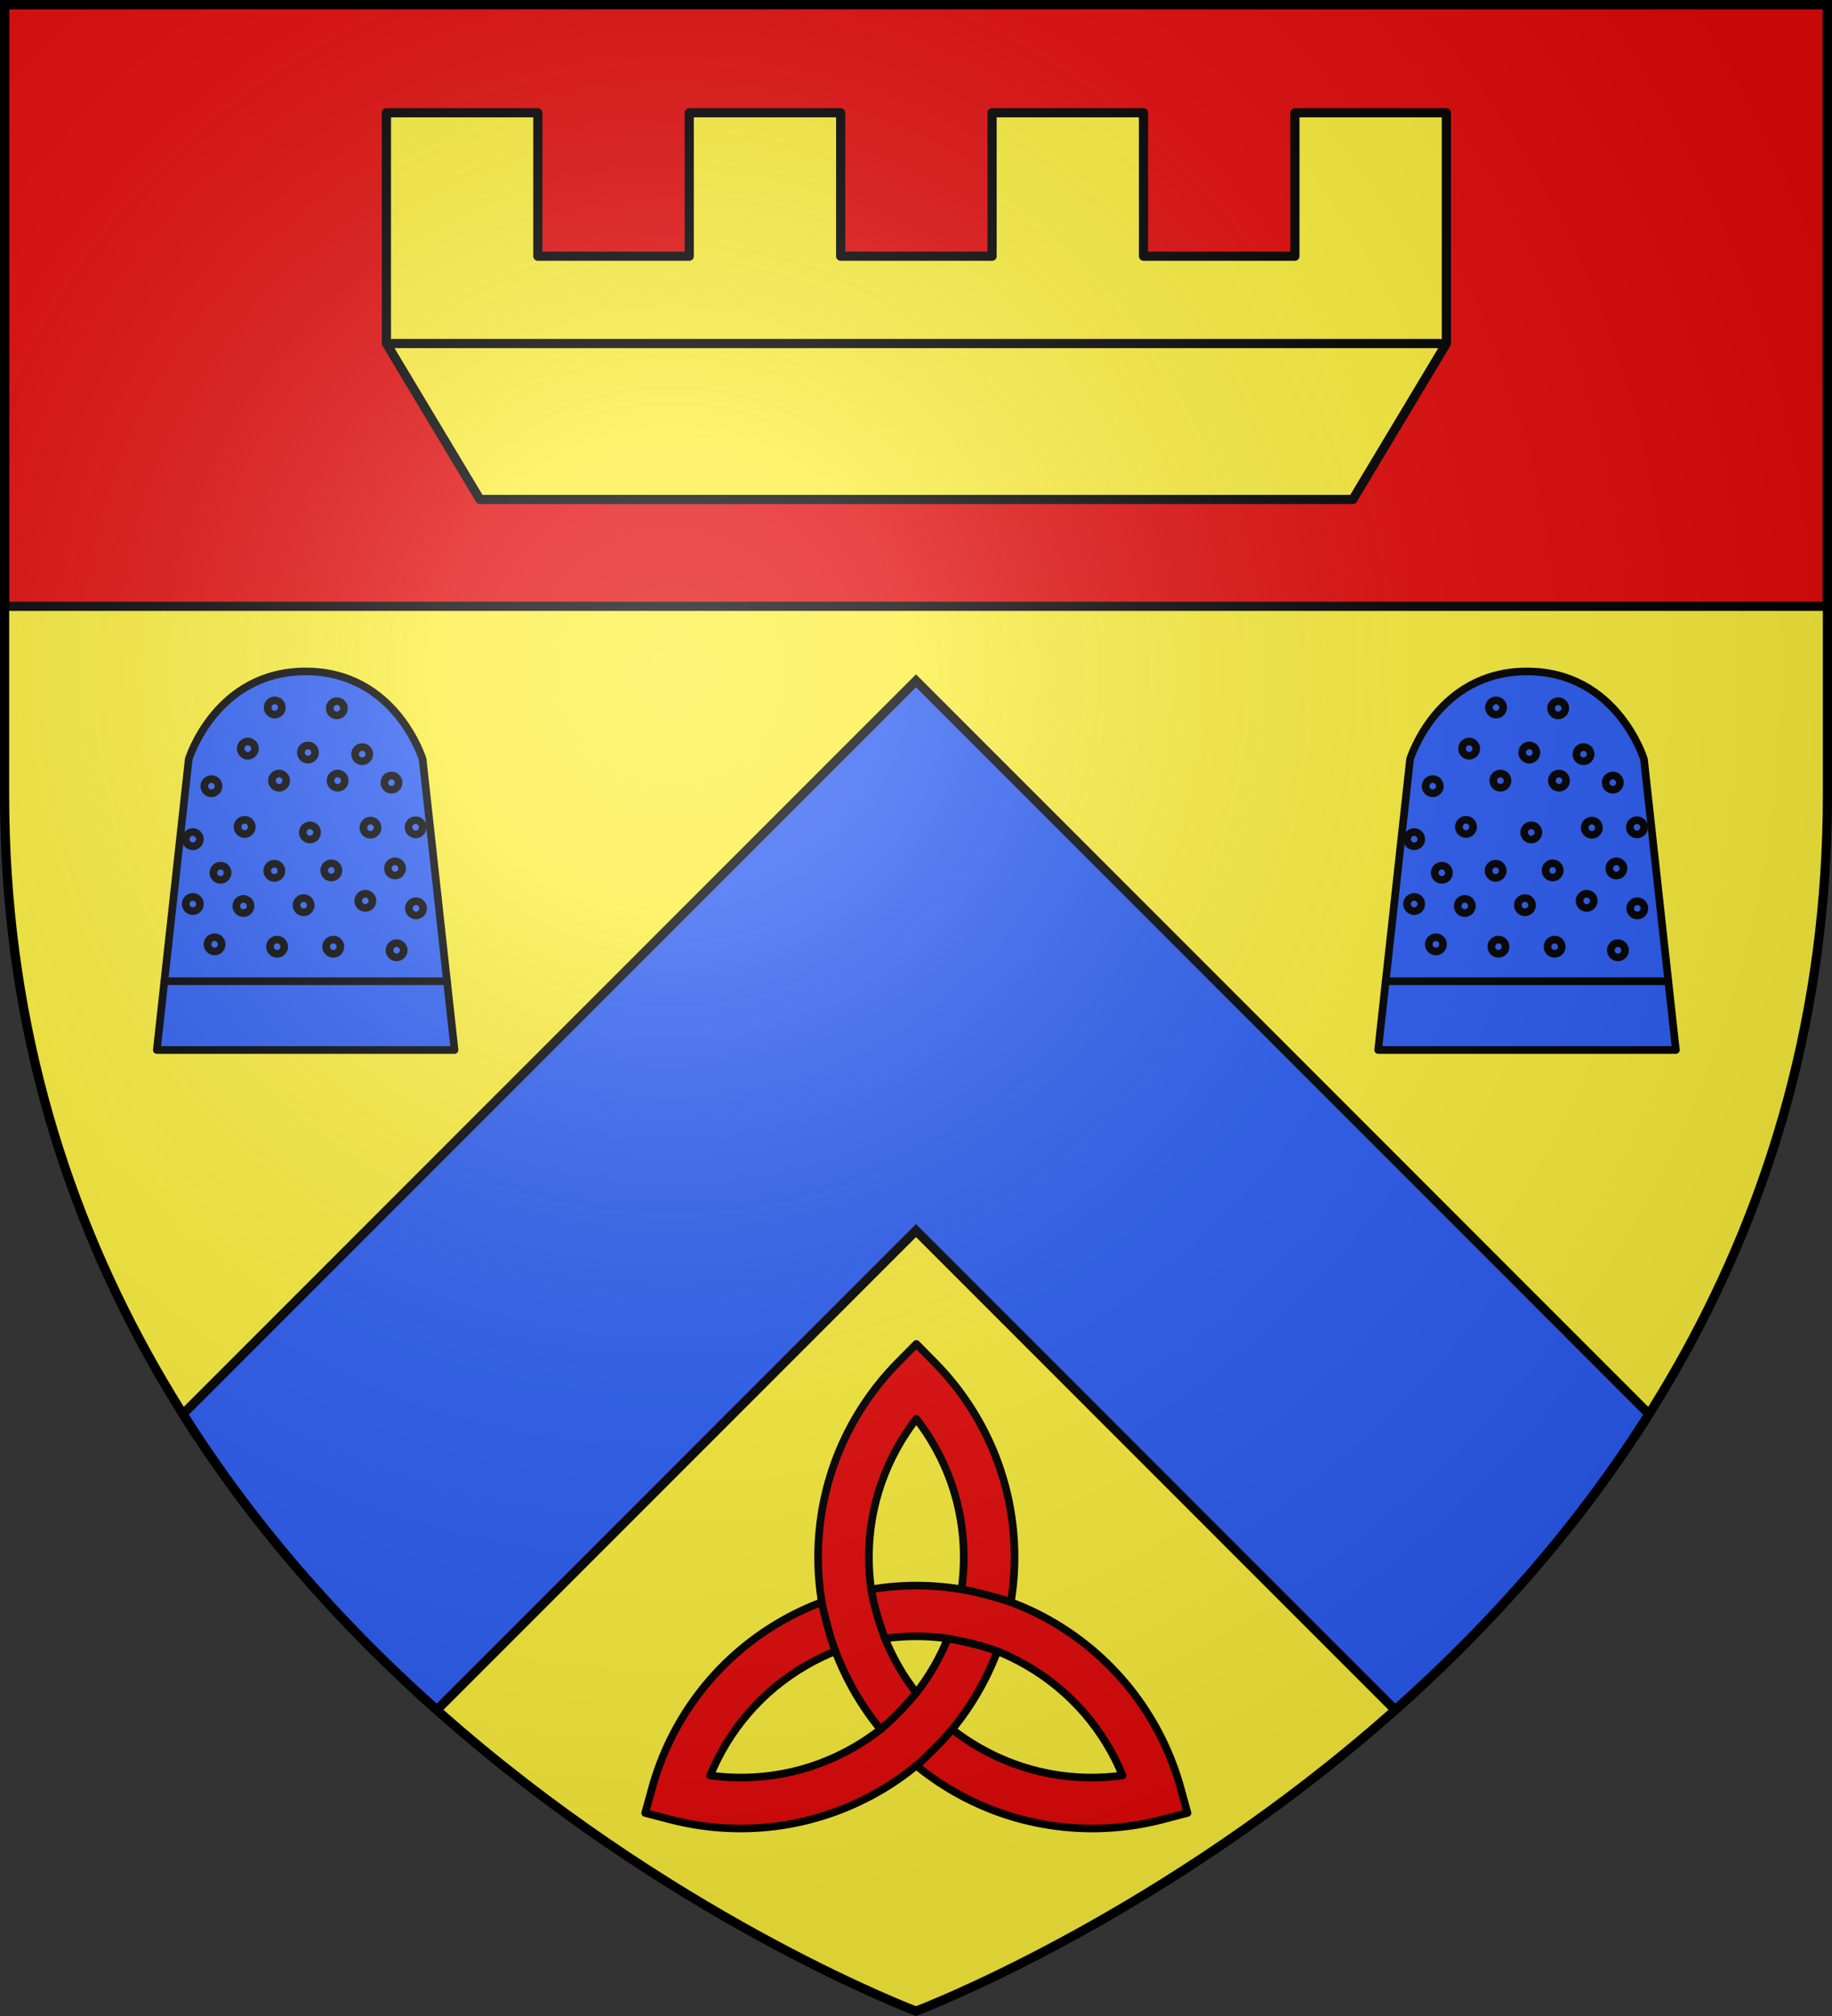 <?xml version="1.0" encoding="UTF-8" standalone="no"?><svg height="660" viewBox="-300 -300 600 660" width="600" xmlns="http://www.w3.org/2000/svg" xmlns:xlink="http://www.w3.org/1999/xlink"><rect x="-300" y="-300" width="600" height="660" fill="#333333" stroke="none"/><radialGradient id="a" cx="-80" cy="-80" gradientUnits="userSpaceOnUse" r="405"><stop offset="0" stop-color="#fff" stop-opacity=".31"/><stop offset=".19" stop-color="#fff" stop-opacity=".25"/><stop offset=".6" stop-color="#6b6b6b" stop-opacity=".125"/><stop offset="1" stop-opacity=".125"/></radialGradient><path d="m-298.5-298.5h597v258.543c0 286.248-298.5 398.457-298.5 398.457s-298.5-112.209-298.5-398.457z" fill="#fcef3c"/><path d="m-298.5-298.5h597v197h-597z" fill="#e20909" stroke="#000" stroke-width="3"/><g fill="#fcef3c" stroke="#000" stroke-linecap="round" stroke-linejoin="round" stroke-width="2.939" transform="matrix(1.021 0 0 1.021 -306.178 -302.843)"><path d="m749.924-137.816v46 28l30 50h280l30-50v-28-46h-48.572v46h-48.572v-46h-48.57v46h-48.572v-46h-48.57v46h-48.572v-46z" fill="#fcef3c" transform="translate(-619.923 176.753)"/><path d="m132 112.938h336" fill="none"/></g><g id="b" fill="#2b5df2" stroke="#000" stroke-linecap="round" stroke-linejoin="round" stroke-width="1.568" transform="matrix(1.596 0 0 1.594 -1116.846 103.118)"><path d="m605.084-37.245-6.546-59.719s-5.513-18.03-24.002-18.03-24.002 18.03-24.002 18.03l-6.546 59.719z" fill="#2b5df2" stroke-linecap="round" stroke-linejoin="round" stroke-width="1.568"/><path d="m545.536-51.371h58" fill="#2b5df2" stroke-linecap="round" stroke-linejoin="round" stroke-width="1.568"/><circle cx="562.661" cy="-99.144" fill="#2b5df2" fill-rule="evenodd" r="1.462" stroke-linecap="round" stroke-linejoin="round" stroke-width="1.568"/><circle cx="555.19" cy="-91.429" fill="#2b5df2" fill-rule="evenodd" r="1.462" stroke-linecap="round" stroke-linejoin="round" stroke-width="1.568"/><circle cx="569.076" cy="-92.566" fill="#2b5df2" fill-rule="evenodd" r="1.462" stroke-linecap="round" stroke-linejoin="round" stroke-width="1.568"/><circle cx="575.004" cy="-98.332" fill="#2b5df2" fill-rule="evenodd" r="1.462" stroke-linecap="round" stroke-linejoin="round" stroke-width="1.568"/><circle cx="581.095" cy="-92.566" fill="#2b5df2" fill-rule="evenodd" r="1.462" stroke-linecap="round" stroke-linejoin="round" stroke-width="1.568"/><circle cx="586.129" cy="-98.007" fill="#2b5df2" fill-rule="evenodd" r="1.462" stroke-linecap="round" stroke-linejoin="round" stroke-width="1.568"/><circle cx="592.139" cy="-92.16" fill="#2b5df2" fill-rule="evenodd" r="1.462" stroke-linecap="round" stroke-linejoin="round" stroke-width="1.568"/><circle cx="597.092" cy="-82.984" fill="#2b5df2" fill-rule="evenodd" r="1.462" stroke-linecap="round" stroke-linejoin="round" stroke-width="1.568"/><circle cx="587.835" cy="-82.902" fill="#2b5df2" fill-rule="evenodd" r="1.462" stroke-linecap="round" stroke-linejoin="round" stroke-width="1.568"/><circle cx="575.41" cy="-81.928" fill="#2b5df2" fill-rule="evenodd" r="1.462" stroke-linecap="round" stroke-linejoin="round" stroke-width="1.568"/><circle cx="562.011" cy="-83.065" fill="#2b5df2" fill-rule="evenodd" r="1.462" stroke-linecap="round" stroke-linejoin="round" stroke-width="1.568"/><circle cx="551.373" cy="-80.547" fill="#2b5df2" fill-rule="evenodd" r="1.462" stroke-linecap="round" stroke-linejoin="round" stroke-width="1.568"/><circle cx="557.058" cy="-73.645" fill="#2b5df2" fill-rule="evenodd" r="1.462" stroke-linecap="round" stroke-linejoin="round" stroke-width="1.568"/><circle cx="568.102" cy="-74.051" fill="#2b5df2" fill-rule="evenodd" r="1.462" stroke-linecap="round" stroke-linejoin="round" stroke-width="1.568"/><circle cx="579.795" cy="-74.132" fill="#2b5df2" fill-rule="evenodd" r="1.462" stroke-linecap="round" stroke-linejoin="round" stroke-width="1.568"/><circle cx="592.87" cy="-74.538" fill="#2b5df2" fill-rule="evenodd" r="1.462" stroke-linecap="round" stroke-linejoin="round" stroke-width="1.568"/><circle cx="597.174" cy="-66.336" fill="#2b5df2" fill-rule="evenodd" r="1.462" stroke-linecap="round" stroke-linejoin="round" stroke-width="1.568"/><circle cx="586.779" cy="-67.879" fill="#2b5df2" fill-rule="evenodd" r="1.462" stroke-linecap="round" stroke-linejoin="round" stroke-width="1.568"/><circle cx="574.111" cy="-66.986" fill="#2b5df2" fill-rule="evenodd" r="1.462" stroke-linecap="round" stroke-linejoin="round" stroke-width="1.568"/><circle cx="561.767" cy="-66.823" fill="#2b5df2" fill-rule="evenodd" r="1.462" stroke-linecap="round" stroke-linejoin="round" stroke-width="1.568"/><circle cx="551.373" cy="-67.229" fill="#2b5df2" fill-rule="evenodd" r="1.462" stroke-linecap="round" stroke-linejoin="round" stroke-width="1.568"/><circle cx="555.839" cy="-58.946" fill="#2b5df2" fill-rule="evenodd" r="1.462" stroke-linecap="round" stroke-linejoin="round" stroke-width="1.568"/><circle cx="568.67" cy="-58.459" fill="#2b5df2" fill-rule="evenodd" r="1.462" stroke-linecap="round" stroke-linejoin="round" stroke-width="1.568"/><circle cx="580.201" cy="-58.459" fill="#2b5df2" fill-rule="evenodd" r="1.462" stroke-linecap="round" stroke-linejoin="round" stroke-width="1.568"/><circle cx="593.195" cy="-57.728" fill="#2b5df2" fill-rule="evenodd" r="1.462" stroke-linecap="round" stroke-linejoin="round" stroke-width="1.568"/><circle cx="568.183" cy="-107.589" fill="#2b5df2" fill-rule="evenodd" r="1.462" stroke-linecap="round" stroke-linejoin="round" stroke-width="1.568"/><circle cx="580.932" cy="-107.427" fill="#2b5df2" fill-rule="evenodd" r="1.462" stroke-linecap="round" stroke-linejoin="round" stroke-width="1.568"/></g><g fill="#e20909" stroke="#000" stroke-linejoin="round" stroke-width="4.213" transform="matrix(.594 0 0 .593 -178.093 -25.159)"><path d="m300 278.479-9.969 10.094c-27.292 27.645-44.188 65.748-44.188 107.594 0 8.457.705 16.748 2.031 24.844-7.674 2.899-15.207 6.428-22.531 10.656-36.239 20.923-60.767 54.604-71.062 92.062l-3.781 13.688 13.75 3.594c37.588 9.813 79.011 5.391 115.25-15.531 7.324-4.229 14.152-8.991 20.5-14.188 6.348 5.196 13.176 9.959 20.5 14.188 36.239 20.923 77.694 25.344 115.281 15.531l13.719-3.594-3.75-13.688c-10.296-37.458-34.855-71.14-71.094-92.062-7.324-4.229-14.857-7.757-22.531-10.656 1.326-8.096 2.031-16.387 2.031-24.844 0-41.845-16.895-79.948-44.188-107.594zm0 41.344c16.339 21.136 26.156 47.522 26.156 76.344 0 6.046-.418 11.977-1.25 17.781-8.116-1.333-16.427-2.062-24.906-2.062-8.479 0-16.791.729-24.906 2.062-.832-5.804-1.25-11.735-1.25-17.781 0-28.822 9.817-55.208 26.156-76.344zm0 120.062c5.885 0 11.657.429 17.312 1.219-2.143 5.292-4.652 10.498-7.594 15.594-2.944 5.1-6.202 9.9-9.719 14.406-3.513-4.502-6.777-9.312-9.719-14.406-2.942-5.096-5.419-10.302-7.562-15.594 5.646-.788 11.409-1.219 17.281-1.219zm-44.625 8.219c2.904 7.695 6.448 15.25 10.688 22.594 4.239 7.343 9.006 14.201 14.219 20.562-4.61 3.623-9.545 6.946-14.781 9.969-24.961 14.411-52.714 19.082-79.188 15.5 10.135-24.718 28.071-46.401 53.031-60.812 5.236-3.023 10.589-5.631 16.031-7.812zm89.281 0c5.443 2.181 10.764 4.789 16 7.812 24.961 14.411 42.928 36.094 53.062 60.812-26.474 3.582-54.258-1.089-79.219-15.5-5.236-3.023-10.14-6.346-14.75-9.969 5.212-6.362 9.979-13.22 14.219-20.562 4.24-7.343 7.784-14.899 10.688-22.594z"/><g stroke-linecap="round"><g transform="matrix(-1 0 0 1 620 -31.99)"><path d="m344.906 445.938c-.695 4.135-1.837 9.209-3.363 14.421-1.289 4.404-2.763 8.847-4.231 12.745"/><path d="m364.656 480.104c1.742-4.685 3.197-9.519 4.479-14.407 1.099-4.187 2.243-8.371 2.99-12.687"/></g><g transform="matrix(.5 -.866 -.866 -.5 558.36 969.801)"><path d="m344.906 445.938c-.695 4.135-1.837 9.209-3.363 14.421-1.289 4.404-2.763 8.847-4.231 12.745"/><path d="m364.656 480.104c1.742-4.685 3.197-9.519 4.479-14.407 1.099-4.187 2.243-8.371 2.99-12.687"/></g><g transform="matrix(.5 .866 .866 -.5 -278.365 415.531)"><path d="m344.906 445.938c-.695 4.135-1.837 9.209-3.363 14.421-1.289 4.404-2.763 8.847-4.231 12.745"/><path d="m364.656 480.104c1.742-4.685 3.197-9.519 4.479-14.407 1.099-4.187 2.243-8.371 2.99-12.687"/></g></g></g><path d="m300 222.879-240.07 240.07c24.162 38.335 53.442 70.458 83.135 96.865l156.936-156.936 156.936 156.936c29.693-26.407 58.973-58.531 83.135-96.865z" fill="#2b5df2" stroke="#000" stroke-width="3" transform="translate(-300 -300)"/><use height="100%" transform="translate(400)" width="100%" xlink:href="#b"/><path d="m-298.5-298.5h597v258.543c0 286.248-298.5 398.457-298.5 398.457s-298.5-112.209-298.5-398.457z" fill="url(#a)"/><path d="m-298.5-298.5h597v258.503c0 286.203-298.5 398.395-298.5 398.395s-298.5-112.191-298.5-398.395z" fill="none" stroke="#000" stroke-width="3"/></svg>